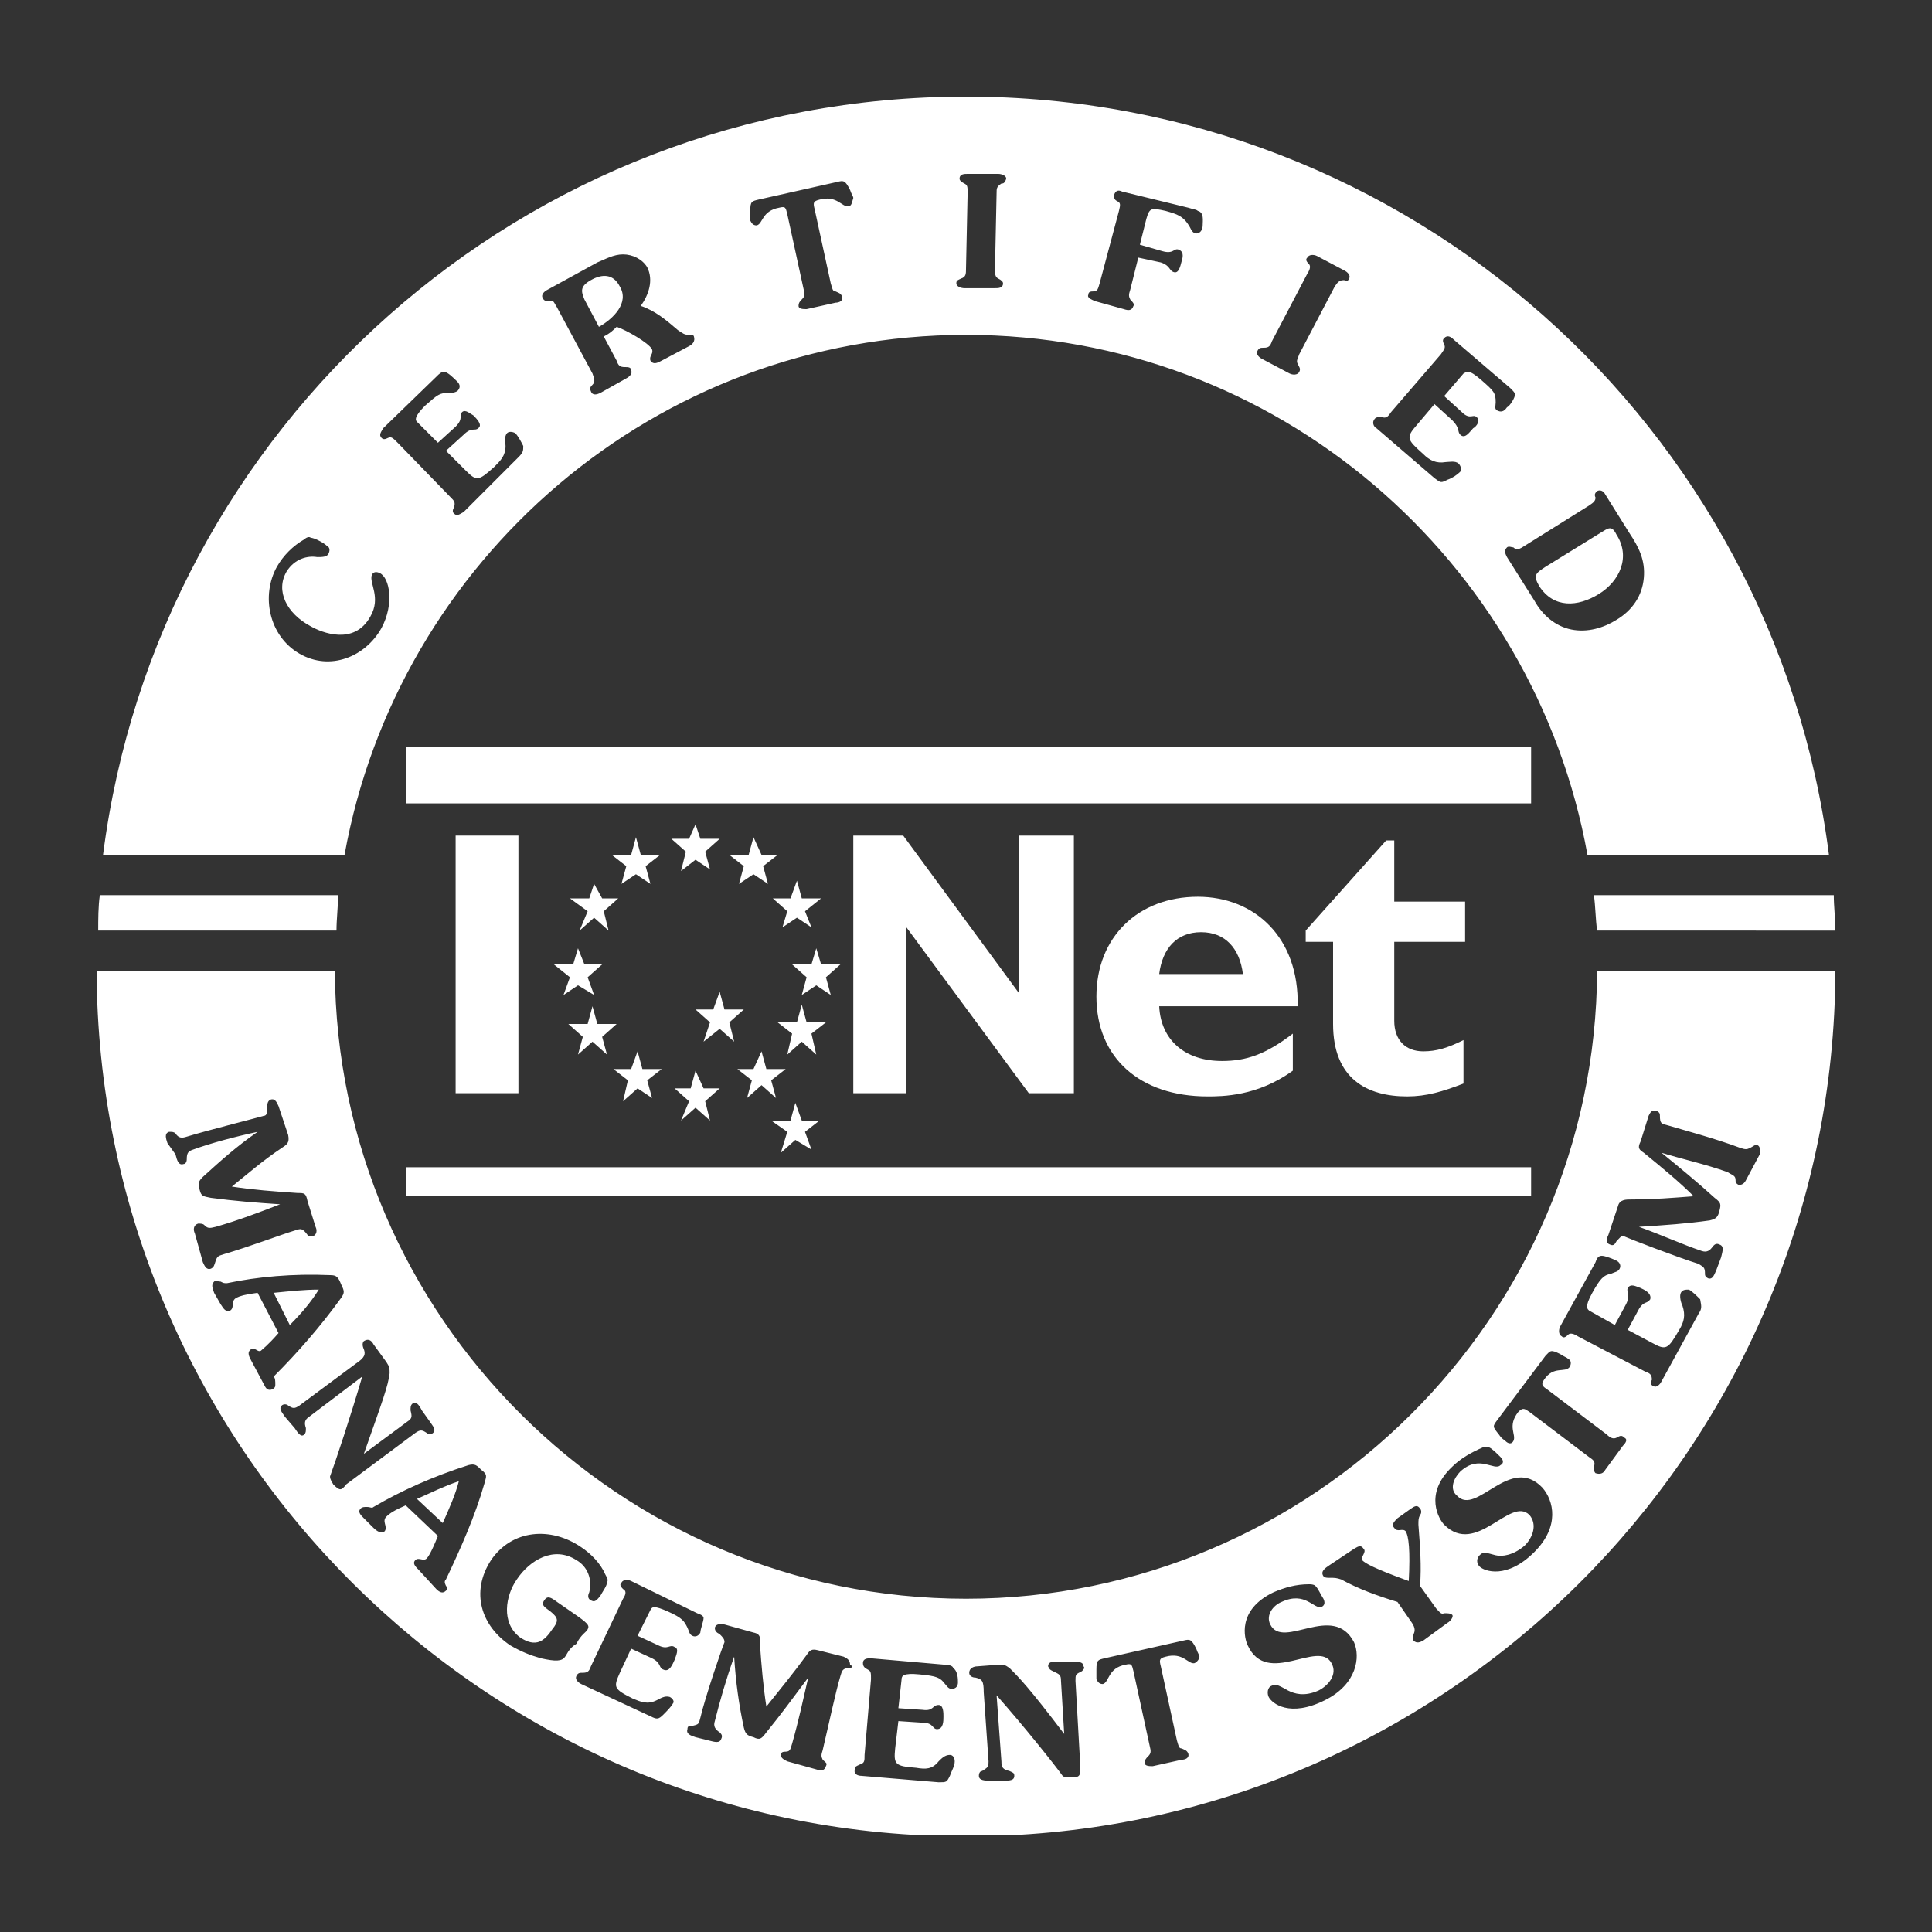 <?xml version="1.0" encoding="utf-8"?>
<!-- Generator: Adobe Illustrator 24.0.1, SVG Export Plug-In . SVG Version: 6.00 Build 0)  -->
<!DOCTYPE svg PUBLIC "-//W3C//DTD SVG 1.1//EN" "http://www.w3.org/Graphics/SVG/1.1/DTD/svg11.dtd">
<svg version="1.1" id="Capa_1" xmlns:x="http://ns.adobe.com/Extensibility/1.0/" xmlns:i="http://ns.adobe.com/AdobeIllustrator/10.0/" xmlns:graph="http://ns.adobe.com/Graphs/1.0/"
	 xmlns="http://www.w3.org/2000/svg" xmlns:xlink="http://www.w3.org/1999/xlink" x="0px" y="0px" viewBox="0 0 120 120"
	 style="enable-background:new 0 0 120 120;" xml:space="preserve">
<rect x="0" y="0" width="120" height="120" fill="#333333" stroke="none"/>
<style type="text/css">
	.st0{fill:#FFFFFF;}
	.st1{fill-rule:evenodd;clip-rule:evenodd;fill:#FFFFFF;}
</style>
<g>
	<path class="st0" d="M38.5,17.8c-0.4-0.8-1.1-0.8-1.8-0.4c-0.7,0.4-0.6,0.7-0.4,1.2l0.9,1.7C38.1,19.8,39.1,18.8,38.5,17.8z
		 M38.5,17.8c-0.4-0.8-1.1-0.8-1.8-0.4c-0.7,0.4-0.6,0.7-0.4,1.2l0.9,1.7C38.1,19.8,39.1,18.8,38.5,17.8z M38.5,17.8
		c-0.4-0.8-1.1-0.8-1.8-0.4c-0.7,0.4-0.6,0.7-0.4,1.2l0.9,1.7C38.1,19.8,39.1,18.8,38.5,17.8z M38.5,17.8c-0.4-0.8-1.1-0.8-1.8-0.4
		c-0.7,0.4-0.6,0.7-0.4,1.2l0.9,1.7C38.1,19.8,39.1,18.8,38.5,17.8z M38.5,17.8c-0.4-0.8-1.1-0.8-1.8-0.4c-0.7,0.4-0.6,0.7-0.4,1.2
		l0.9,1.7C38.1,19.8,39.1,18.8,38.5,17.8z M38.5,17.8c-0.4-0.8-1.1-0.8-1.8-0.4c-0.7,0.4-0.6,0.7-0.4,1.2l0.9,1.7
		C38.1,19.8,39.1,18.8,38.5,17.8z M60,6C32.5,6,9.8,26.5,6.4,53.1h15C24.7,34.8,40.7,20.8,60,20.8c19.3,0,35.3,14,38.6,32.3h15
		C110.2,26.5,87.5,6,60,6z M23.7,39c-1,1.8-3.2,2.7-5.1,1.6c-1.9-1.1-2.4-3.6-1.4-5.4c0.4-0.7,1-1.3,1.7-1.7
		c0.1-0.1,0.3-0.2,0.4-0.1c0.2,0,0.8,0.3,1,0.5c0.2,0.1,0.2,0.3,0.1,0.5c-0.1,0.2-0.4,0.2-0.7,0.2c-0.6-0.1-1.4,0.1-1.9,0.9
		c-0.7,1.2,0,2.6,1.5,3.4c0.7,0.4,2.7,1.2,3.7-0.6c0.7-1.2-0.1-2.1,0.1-2.6c0.1-0.2,0.3-0.2,0.5-0.1C24.2,35.9,24.5,37.5,23.7,39z
		 M32.2,28.4l-3.4,3.4c-0.2,0.1-0.4,0.3-0.6,0.1c-0.1-0.1-0.1-0.2,0-0.4c0.1-0.3,0-0.4-0.2-0.6l-3.3-3.4c-0.3-0.3-0.4-0.4-0.6-0.3
		c-0.2,0.1-0.3,0.1-0.4,0c-0.2-0.2,0-0.4,0.1-0.6l3.3-3.2c0.2-0.2,0.3-0.3,0.5-0.3c0.2,0,0.6,0.4,0.8,0.6c0.2,0.2,0.2,0.4,0,0.6
		c-0.2,0.1-0.3,0.1-0.5,0.1c-0.6,0-0.7,0.1-1.5,0.8c-0.7,0.7-0.6,0.9-0.5,1l1.3,1.3l1.1-1c0.5-0.5,0.2-0.7,0.4-0.9
		c0.2-0.2,0.5,0.1,0.7,0.2c0.2,0.2,0.6,0.6,0.3,0.8c-0.2,0.2-0.4-0.1-0.9,0.4l-1.1,1l1.2,1.2c0.7,0.7,0.8,0.7,1.8-0.2
		c0.4-0.4,0.7-0.7,0.7-1.3c0-0.2-0.1-0.6,0.1-0.8c0.1-0.1,0.3-0.1,0.5,0c0.2,0.2,0.4,0.6,0.5,0.8C32.5,28,32.5,28.1,32.2,28.4z
		 M42.8,21.5l-1.7,0.9c-0.2,0.1-0.5,0.3-0.7,0c-0.1-0.3,0.2-0.4,0.1-0.7c-0.2-0.4-1.6-1.2-2.2-1.4c-0.2,0.2-0.4,0.4-0.8,0.6l0.8,1.5
		c0.1,0.3,0.2,0.4,0.5,0.4c0.2,0,0.4,0,0.4,0.2c0.1,0.2-0.1,0.4-0.3,0.5l-1.6,0.9c-0.2,0.1-0.5,0.2-0.6-0.1c-0.1-0.2,0-0.3,0.1-0.4
		c0.2-0.2,0.1-0.4,0-0.7l-2.2-4.1c-0.2-0.3-0.2-0.5-0.5-0.4c-0.2,0-0.3,0-0.4-0.2c-0.1-0.2,0.1-0.4,0.3-0.5l3.1-1.7
		c0.5-0.2,1-0.5,1.6-0.5c0.6,0,1.2,0.3,1.5,0.8c0.4,0.8,0.1,1.7-0.4,2.4c0.9,0.3,1.6,0.9,2.3,1.5c0.3,0.2,0.4,0.3,0.7,0.3
		c0.1,0,0.3,0,0.3,0.1C43.2,21.2,43,21.4,42.8,21.5z M52.7,12.8c-0.4,0.1-0.7-0.7-1.8-0.4c-0.4,0.1-0.4,0.2-0.3,0.6l1,4.6
		c0.1,0.3,0.1,0.5,0.3,0.5c0.2,0.1,0.3,0.1,0.4,0.3c0.1,0.3-0.2,0.4-0.4,0.4l-1.8,0.4c-0.2,0-0.5,0-0.5-0.2c0-0.2,0.1-0.3,0.2-0.4
		c0.2-0.2,0.2-0.3,0.1-0.7l-1-4.6c-0.1-0.4-0.1-0.5-0.5-0.4c-1.1,0.2-1,1-1.4,1.1c-0.2,0-0.3-0.1-0.4-0.3c0-0.1,0-0.2,0-0.6
		c0-0.6,0.1-0.6,0.5-0.7l4.9-1.1c0.4-0.1,0.5-0.1,0.8,0.5c0.1,0.3,0.2,0.4,0.2,0.5C52.9,12.6,52.9,12.8,52.7,12.8z M62.2,11.4
		c-0.3,0.2-0.3,0.3-0.3,0.6l-0.1,4.7c0,0.3,0,0.5,0.2,0.6c0.2,0.1,0.3,0.2,0.3,0.3c0,0.3-0.3,0.3-0.5,0.3l-1.9,0
		c-0.2,0-0.5-0.1-0.5-0.3c0-0.2,0.1-0.2,0.3-0.3c0.3-0.1,0.3-0.3,0.3-0.6l0.1-4.7c0-0.4,0-0.5-0.2-0.6c-0.2-0.1-0.3-0.2-0.3-0.3
		c0-0.3,0.3-0.3,0.5-0.3l1.9,0c0.2,0,0.5,0.1,0.5,0.3C62.4,11.4,62.3,11.4,62.2,11.4z M74.7,14c0,0.2-0.1,0.5-0.4,0.5
		c-0.2,0-0.3-0.2-0.4-0.4c-0.4-0.7-0.8-0.8-1.5-1c-0.9-0.2-1-0.2-1.2,0.5l-0.4,1.6l1.4,0.4c0.7,0.2,0.7-0.2,1-0.1
		c0.3,0.1,0.3,0.4,0.2,0.7c-0.1,0.4-0.2,0.8-0.5,0.7c-0.3-0.1-0.2-0.4-0.8-0.6L70.7,16l-0.5,2c-0.1,0.3-0.1,0.4,0,0.6
		c0.1,0.1,0.3,0.3,0.2,0.4c-0.1,0.3-0.3,0.3-0.6,0.2l-1.8-0.5c-0.2-0.1-0.5-0.2-0.4-0.4c0-0.2,0.2-0.2,0.3-0.2
		c0.3,0,0.3-0.2,0.4-0.5l1.2-4.5c0.1-0.4,0.1-0.5-0.1-0.6c-0.2-0.1-0.2-0.2-0.2-0.4c0.1-0.3,0.3-0.3,0.5-0.2l4.1,1
		c0.3,0.1,0.5,0.1,0.6,0.2C74.8,13.2,74.7,13.7,74.7,14z M83.8,17.3c-0.1,0.2-0.2,0.2-0.3,0.1c-0.3,0-0.4,0.1-0.6,0.4L80.7,22
		c-0.1,0.3-0.2,0.4-0.1,0.6c0.1,0.2,0.2,0.3,0.1,0.5c-0.1,0.2-0.4,0.2-0.6,0.1l-1.7-0.9c-0.2-0.1-0.4-0.3-0.3-0.5
		c0.1-0.2,0.2-0.2,0.4-0.2c0.3,0,0.4-0.1,0.5-0.4l2.2-4.2c0.2-0.3,0.2-0.5,0.1-0.6c-0.2-0.2-0.2-0.3-0.1-0.4
		c0.1-0.2,0.4-0.2,0.6-0.1l1.7,0.9C83.7,16.9,83.9,17.1,83.8,17.3z M93,25.5c-0.2-0.1-0.1-0.3-0.1-0.5c0-0.6-0.1-0.7-0.9-1.4
		c-0.8-0.7-0.9-0.5-1.1-0.4l-1.2,1.4l1.1,1c0.5,0.5,0.7,0.1,0.9,0.3c0.3,0.2,0,0.6-0.2,0.7c-0.2,0.2-0.5,0.7-0.8,0.4
		c-0.2-0.2,0-0.4-0.5-0.9l-1.1-1l-1.1,1.3c-0.7,0.8-0.6,0.9,0.4,1.8c0.4,0.4,0.8,0.6,1.4,0.5c0.2,0,0.6-0.1,0.8,0.1
		c0.1,0.1,0.2,0.3,0.1,0.5c-0.2,0.2-0.5,0.4-0.8,0.5c-0.4,0.2-0.4,0.2-0.8-0.1l-3.6-3.1c-0.2-0.1-0.3-0.4-0.1-0.6
		c0.1-0.1,0.2-0.1,0.4-0.1c0.3,0.1,0.4,0,0.6-0.3l3.1-3.6c0.2-0.3,0.3-0.4,0.2-0.6c-0.1-0.2-0.1-0.3,0-0.4c0.2-0.2,0.4-0.1,0.6,0.1
		l3.5,3c0.2,0.2,0.3,0.3,0.3,0.4c0,0.2-0.3,0.7-0.5,0.8C93.4,25.6,93.2,25.6,93,25.5z M100.4,38.5c-0.8,0.5-1.8,0.8-2.8,0.6
		c-1-0.2-1.8-0.9-2.3-1.8l-1.7-2.7c-0.1-0.2-0.2-0.4,0-0.6c0.1-0.1,0.3,0,0.4,0c0.2,0.2,0.4,0.1,0.7-0.1l4-2.5
		c0.3-0.2,0.4-0.3,0.4-0.5c-0.1-0.2,0-0.3,0.1-0.4c0.2-0.1,0.4,0,0.5,0.2l1.5,2.4c0.6,0.9,1,1.7,0.9,2.8
		C102,37,101.4,37.9,100.4,38.5z M99.4,33.1L96,35.2c-0.6,0.4-0.8,0.5-0.4,1.2c0.9,1.4,2.4,1.3,3.7,0.5c1.3-0.8,2-2.3,1.1-3.7
		C100.1,32.6,99.9,32.8,99.4,33.1z M36.7,17.4c-0.7,0.4-0.6,0.7-0.4,1.2l0.9,1.7c0.8-0.5,1.8-1.4,1.3-2.4C38.1,17,37.4,17,36.7,17.4
		z M38.5,17.8c-0.4-0.8-1.1-0.8-1.8-0.4c-0.7,0.4-0.6,0.7-0.4,1.2l0.9,1.7C38.1,19.8,39.1,18.8,38.5,17.8z M38.5,17.8
		c-0.4-0.8-1.1-0.8-1.8-0.4c-0.7,0.4-0.6,0.7-0.4,1.2l0.9,1.7C38.1,19.8,39.1,18.8,38.5,17.8z M38.5,17.8c-0.4-0.8-1.1-0.8-1.8-0.4
		c-0.7,0.4-0.6,0.7-0.4,1.2l0.9,1.7C38.1,19.8,39.1,18.8,38.5,17.8z M38.5,17.8c-0.4-0.8-1.1-0.8-1.8-0.4c-0.7,0.4-0.6,0.7-0.4,1.2
		l0.9,1.7C38.1,19.8,39.1,18.8,38.5,17.8z M38.5,17.8c-0.4-0.8-1.1-0.8-1.8-0.4c-0.7,0.4-0.6,0.7-0.4,1.2l0.9,1.7
		C38.1,19.8,39.1,18.8,38.5,17.8z M38.5,17.8c-0.4-0.8-1.1-0.8-1.8-0.4c-0.7,0.4-0.6,0.7-0.4,1.2l0.9,1.7
		C38.1,19.8,39.1,18.8,38.5,17.8z"/>
	<path class="st0" d="M21,55.6H6.2c-0.1,0.7-0.1,1.5-0.1,2.2h14.8C20.9,57.1,21,56.3,21,55.6L21,55.6z"/>
	<path class="st0" d="M17,80.3l1,2c0.7-0.7,1.3-1.4,1.8-2.2C18.9,80.1,18.1,80.2,17,80.3z M17,80.3l1,2c0.7-0.7,1.3-1.4,1.8-2.2
		C18.9,80.1,18.1,80.2,17,80.3z M17,80.3l1,2c0.7-0.7,1.3-1.4,1.8-2.2C18.9,80.1,18.1,80.2,17,80.3z M25.9,93.1l1.6,1.5
		c0.4-0.9,0.8-1.8,1-2.6C27.6,92.3,26.8,92.7,25.9,93.1z M25.9,93.1l1.6,1.5c0.4-0.9,0.8-1.8,1-2.6C27.6,92.3,26.8,92.7,25.9,93.1z
		 M17,80.3l1,2c0.7-0.7,1.3-1.4,1.8-2.2C18.9,80.1,18.1,80.2,17,80.3z M17,80.3l1,2c0.7-0.7,1.3-1.4,1.8-2.2
		C18.9,80.1,18.1,80.2,17,80.3z M25.9,93.1l1.6,1.5c0.4-0.9,0.8-1.8,1-2.6C27.6,92.3,26.8,92.7,25.9,93.1z M25.9,93.1l1.6,1.5
		c0.4-0.9,0.8-1.8,1-2.6C27.6,92.3,26.8,92.7,25.9,93.1z M17,80.3l1,2c0.7-0.7,1.3-1.4,1.8-2.2C18.9,80.1,18.1,80.2,17,80.3z
		 M17,80.3l1,2c0.7-0.7,1.3-1.4,1.8-2.2C18.9,80.1,18.1,80.2,17,80.3z M25.9,93.1l1.6,1.5c0.4-0.9,0.8-1.8,1-2.6
		C27.6,92.3,26.8,92.7,25.9,93.1z M25.9,93.1l1.6,1.5c0.4-0.9,0.8-1.8,1-2.6C27.6,92.3,26.8,92.7,25.9,93.1z M17,80.3l1,2
		c0.7-0.7,1.3-1.4,1.8-2.2C18.9,80.1,18.1,80.2,17,80.3z M17,80.3l1,2c0.7-0.7,1.3-1.4,1.8-2.2C18.9,80.1,18.1,80.2,17,80.3z
		 M25.9,93.1l1.6,1.5c0.4-0.9,0.8-1.8,1-2.6C27.6,92.3,26.8,92.7,25.9,93.1z M25.9,93.1l1.6,1.5c0.4-0.9,0.8-1.8,1-2.6
		C27.6,92.3,26.8,92.7,25.9,93.1z M17,80.3l1,2c0.7-0.7,1.3-1.4,1.8-2.2C18.9,80.1,18.1,80.2,17,80.3z M17,80.3l1,2
		c0.7-0.7,1.3-1.4,1.8-2.2C18.9,80.1,18.1,80.2,17,80.3z M25.9,93.1l1.6,1.5c0.4-0.9,0.8-1.8,1-2.6C27.6,92.3,26.8,92.7,25.9,93.1z
		 M25.9,93.1l1.6,1.5c0.4-0.9,0.8-1.8,1-2.6C27.6,92.3,26.8,92.7,25.9,93.1z M17,80.3l1,2c0.7-0.7,1.3-1.4,1.8-2.2
		C18.9,80.1,18.1,80.2,17,80.3z M17,80.3l1,2c0.7-0.7,1.3-1.4,1.8-2.2C18.9,80.1,18.1,80.2,17,80.3z M25.9,93.1l1.6,1.5
		c0.4-0.9,0.8-1.8,1-2.6C27.6,92.3,26.8,92.7,25.9,93.1z M25.9,93.1l1.6,1.5c0.4-0.9,0.8-1.8,1-2.6C27.6,92.3,26.8,92.7,25.9,93.1z
		 M17,80.3l1,2c0.7-0.7,1.3-1.4,1.8-2.2C18.9,80.1,18.1,80.2,17,80.3z M99.2,60.3c-0.1,21.5-17.7,39-39.2,39
		c-21.5,0-39.1-17.5-39.2-39H6c0.1,28.8,22.9,52.4,51.4,53.7h5.2c28.5-1.3,51.3-24.9,51.4-53.7H99.2z M13.1,78.8
		c-0.3,0.1-0.4-0.2-0.5-0.4l-0.5-1.8c-0.1-0.2-0.1-0.5,0.2-0.6c0.2,0,0.3,0,0.4,0.1c0.2,0.2,0.3,0.2,0.7,0.1c1.4-0.4,2.7-0.9,4-1.4
		c-1.5-0.1-2.8-0.2-4.3-0.4c-0.5-0.1-0.6-0.1-0.7-0.5c-0.1-0.4-0.1-0.5,0.2-0.8c1.1-1,2.1-1.9,3.4-2.8c-1.4,0.3-2.9,0.7-4,1.1
		c-0.3,0.1-0.4,0.2-0.4,0.6c0,0.2-0.1,0.3-0.2,0.3c-0.3,0.1-0.4-0.2-0.5-0.6L10.4,71c-0.1-0.3-0.2-0.6,0.1-0.7c0.2,0,0.3,0,0.4,0.1
		c0.2,0.3,0.4,0.3,0.7,0.2c1.3-0.4,4.5-1.2,4.8-1.3c0.2,0,0.2-0.3,0.2-0.5c0-0.2,0-0.4,0.2-0.5c0.3-0.1,0.4,0.2,0.5,0.4l0.6,1.8
		c0.1,0.5-0.1,0.6-0.4,0.8c-1.2,0.8-2.1,1.6-3.1,2.4c1.3,0.2,2.6,0.3,4.1,0.4c0.4,0,0.5,0,0.6,0.5l0.5,1.6c0.1,0.2,0.1,0.5-0.2,0.6
		c-0.2,0-0.3,0-0.3-0.1c-0.3-0.4-0.4-0.4-0.7-0.3c-1,0.3-2.8,1-4.5,1.5c-0.3,0.1-0.4,0.1-0.5,0.4C13.3,78.6,13.3,78.7,13.1,78.8z
		 M17.1,86c0,0.1,0,0.2-0.2,0.3c-0.3,0.1-0.4-0.1-0.5-0.3l-0.8-1.5c-0.1-0.2-0.3-0.5,0-0.7c0.3-0.1,0.4,0.2,0.6,0.1
		c0.1-0.1,0.4-0.3,1.1-1.1l-1.3-2.5c-0.8,0.1-1.1,0.2-1.3,0.3c-0.4,0.2-0.1,0.6-0.4,0.8c-0.3,0.1-0.4-0.1-0.6-0.4l-0.4-0.7
		c-0.1-0.3-0.2-0.5,0-0.7c0.1-0.1,0.2,0,0.4,0c0.2,0.1,0.2,0.1,0.4,0.1c1.9-0.4,4.1-0.6,6.4-0.5c0.4,0,0.5,0.1,0.7,0.6
		c0.2,0.4,0.2,0.5,0,0.8c-1.3,1.8-2.7,3.4-4.2,4.9C17.1,85.6,17.1,85.8,17.1,86z M20.7,92.2c-0.1-0.2-0.2-0.3-0.2-0.5
		c0.3-0.8,1.3-3.8,2-6.2l-3.3,2.5c-0.3,0.2-0.3,0.4-0.2,0.7c0,0.2,0,0.3-0.1,0.4c-0.2,0.2-0.4-0.1-0.6-0.4L17.7,88
		c-0.2-0.3-0.4-0.5-0.2-0.7c0.1-0.1,0.3-0.1,0.4,0c0.3,0.2,0.4,0.2,0.7,0l3.5-2.6c0.6-0.4,0.6-0.6,0.5-0.9c-0.1-0.2-0.1-0.4,0-0.5
		c0.3-0.2,0.5,0,0.6,0.2l0.8,1.1c0.2,0.3,0.2,0.4,0.2,0.7c-0.1,0.8-0.4,1.6-1.6,5l2.7-2c0.3-0.2,0.3-0.3,0.2-0.7
		c0-0.2,0-0.3,0.1-0.4c0.2-0.2,0.4,0,0.6,0.4l0.5,0.7c0.2,0.3,0.4,0.5,0.2,0.7c-0.1,0.1-0.3,0.1-0.4,0c-0.3-0.2-0.4-0.2-0.7,0
		l-4.3,3.2C21.2,92.6,21.1,92.6,20.7,92.2z M27.7,98.8c-0.2,0.2-0.4,0.1-0.6-0.1L26,97.5c-0.2-0.2-0.4-0.4-0.2-0.6
		c0.2-0.2,0.5,0.1,0.7-0.1c0.1-0.1,0.3-0.4,0.7-1.4l-2-1.9c-0.7,0.3-1,0.5-1.2,0.7c-0.3,0.3,0.1,0.6-0.1,0.9c-0.2,0.2-0.5,0-0.7-0.2
		l-0.6-0.6c-0.2-0.2-0.4-0.4-0.2-0.6c0.1-0.1,0.2-0.1,0.4-0.1c0.2,0,0.3,0.1,0.4,0c1.7-1,3.7-1.9,5.9-2.6c0.4-0.1,0.5,0,0.8,0.3
		c0.4,0.3,0.3,0.4,0.2,0.8c-0.6,2.1-1.5,4.1-2.4,6c-0.1,0.1-0.1,0.2,0,0.4C27.8,98.6,27.8,98.7,27.7,98.8z M35.1,102.9
		c-0.2,0.3-0.6,0.3-1.5,0.1c-0.7-0.2-1.2-0.4-1.9-0.8c-1.8-1.2-2.5-3.3-1.2-5.3c1.3-1.9,3.7-2.1,5.6-0.8c0.6,0.4,1.2,1,1.5,1.7
		c0.1,0.2,0.2,0.3,0.1,0.5c0,0.2-0.3,0.6-0.4,0.8c-0.3,0.4-0.4,0.4-0.6,0.3c-0.2-0.1-0.2-0.3-0.1-0.5c0.2-0.8-0.1-1.6-0.8-2
		c-1.4-0.9-2.9,0-3.7,1.2c-0.7,1-1,2.7,0.2,3.6c0.3,0.2,0.7,0.4,1.1,0.3c0.4-0.1,0.7-0.5,0.9-0.8c0.4-0.5,0.4-0.7-0.1-1.1
		c-0.4-0.3-0.6-0.4-0.4-0.7c0.2-0.3,0.4-0.2,0.8,0.1l1.3,0.9c0.7,0.5,0.7,0.6,0.6,0.8c-0.1,0.2-0.4,0.3-0.7,0.9
		C35.3,102.4,35.2,102.8,35.1,102.9z M41.5,100.1c-0.9-0.4-1-0.3-1.1-0.1l-0.8,1.6l1.3,0.6c0.6,0.3,0.7-0.1,1,0.1
		c0.3,0.1,0.1,0.5,0,0.8c-0.1,0.2-0.3,0.8-0.7,0.6c-0.3-0.1-0.1-0.4-0.7-0.7l-1.3-0.6l-0.7,1.5c-0.4,0.9-0.4,1,0.8,1.6
		c0.5,0.2,0.9,0.4,1.5,0.1c0.2-0.1,0.5-0.3,0.8-0.2c0.2,0.1,0.3,0.3,0.2,0.4c-0.1,0.2-0.4,0.5-0.6,0.7c-0.3,0.3-0.4,0.3-0.8,0.1
		l-4.3-2c-0.2-0.1-0.4-0.3-0.3-0.5c0.1-0.2,0.2-0.2,0.4-0.2c0.3,0,0.4-0.1,0.5-0.4l2-4.2c0.2-0.3,0.2-0.5,0-0.6
		c-0.2-0.2-0.2-0.3-0.1-0.4c0.1-0.2,0.4-0.2,0.6-0.1l4.1,2c0.3,0.1,0.4,0.2,0.4,0.3c0,0.2-0.2,0.7-0.2,0.9c-0.1,0.2-0.3,0.3-0.5,0.2
		c-0.2-0.1-0.2-0.3-0.3-0.5C42.5,100.7,42.4,100.5,41.5,100.1z M52.8,103.6c-0.5,0-0.5,0.2-0.6,0.5c-0.3,1-0.7,2.9-1.1,4.6
		c-0.1,0.3-0.1,0.4,0,0.6c0.2,0.2,0.3,0.2,0.2,0.4c-0.1,0.3-0.3,0.3-0.6,0.2l-1.8-0.5c-0.2-0.1-0.4-0.2-0.4-0.4
		c0-0.2,0.2-0.2,0.3-0.2c0.3,0,0.3-0.2,0.4-0.5c0.4-1.4,0.7-2.8,1-4.1c-0.9,1.2-1.7,2.3-2.6,3.4c-0.3,0.4-0.4,0.5-0.8,0.3
		c-0.4-0.1-0.5-0.2-0.6-0.6c-0.3-1.4-0.5-2.8-0.6-4.4c-0.5,1.4-0.9,2.8-1.2,4c-0.1,0.3,0,0.5,0.3,0.7c0.1,0.1,0.2,0.2,0.1,0.4
		c-0.1,0.3-0.4,0.2-0.8,0.1l-0.8-0.2c-0.3-0.1-0.6-0.2-0.5-0.5c0-0.2,0.1-0.2,0.3-0.2c0.4-0.1,0.4-0.1,0.5-0.5
		c0.3-1.3,1.4-4.5,1.5-4.7c0-0.2-0.1-0.3-0.3-0.5c-0.2-0.1-0.3-0.2-0.3-0.4c0.1-0.3,0.4-0.2,0.6-0.2l1.8,0.5
		c0.5,0.1,0.4,0.4,0.4,0.7c0.1,1.4,0.2,2.6,0.4,3.9c0.8-1,1.7-2.1,2.5-3.2c0.2-0.3,0.3-0.4,0.7-0.3l1.6,0.4c0.2,0.1,0.4,0.2,0.4,0.5
		C53,103.5,52.9,103.6,52.8,103.6z M59.5,104.5c0,0.2-0.1,0.4-0.4,0.4c-0.2,0-0.3-0.2-0.4-0.3c-0.3-0.4-0.5-0.5-1.6-0.6
		c-1-0.1-1.1,0.1-1.1,0.3l-0.2,1.8l1.5,0.1c0.7,0.1,0.6-0.3,1-0.3c0.3,0,0.3,0.5,0.3,0.7c0,0.3,0,0.8-0.4,0.8
		c-0.3,0-0.2-0.4-0.9-0.4l-1.5-0.1l-0.2,1.7c-0.1,1,0,1.1,1.3,1.2c0.6,0.1,1,0.1,1.4-0.4c0.2-0.2,0.4-0.4,0.7-0.4
		c0.2,0,0.3,0.2,0.3,0.4c0,0.3-0.2,0.6-0.3,0.9c-0.2,0.4-0.2,0.4-0.7,0.4l-4.8-0.4c-0.2,0-0.5-0.1-0.4-0.4c0-0.2,0.1-0.2,0.3-0.3
		c0.3-0.1,0.3-0.2,0.3-0.6l0.4-4.7c0-0.4,0-0.5-0.2-0.6c-0.2-0.1-0.3-0.2-0.3-0.4c0-0.3,0.3-0.3,0.5-0.3l4.6,0.4
		c0.3,0,0.5,0.1,0.5,0.2C59.5,103.8,59.5,104.3,59.5,104.5z M67.2,103.8c-0.4,0.2-0.4,0.2-0.4,0.6l0.3,5.3c0,0.6,0,0.7-0.6,0.7
		c-0.2,0-0.4,0-0.5-0.1c-0.5-0.7-2.5-3.2-4.1-5l0.3,4.1c0,0.4,0.1,0.5,0.5,0.6c0.2,0.1,0.3,0.1,0.3,0.3c0,0.3-0.3,0.3-0.7,0.3
		l-0.8,0c-0.3,0-0.7,0-0.7-0.3c0-0.2,0.1-0.3,0.2-0.3c0.3-0.2,0.4-0.2,0.4-0.6l-0.3-4.3c0-0.7-0.1-0.8-0.5-0.9
		c-0.2,0-0.4-0.1-0.4-0.3c0-0.3,0.3-0.4,0.5-0.4l1.3-0.1c0.4,0,0.4,0,0.7,0.2c0.6,0.6,1.2,1.2,3.4,4.1l-0.2-3.3
		c0-0.4-0.1-0.4-0.5-0.6c-0.2-0.1-0.2-0.1-0.3-0.3c0-0.3,0.3-0.3,0.6-0.3l0.9,0c0.3,0,0.7,0,0.7,0.3
		C67.4,103.6,67.3,103.7,67.2,103.8z M74.2,103.3c-0.4,0.1-0.7-0.7-1.8-0.4c-0.4,0.1-0.4,0.2-0.3,0.6l1,4.6c0.1,0.3,0.1,0.5,0.3,0.5
		c0.2,0.1,0.3,0.1,0.4,0.3c0.1,0.3-0.2,0.4-0.4,0.4l-1.8,0.4c-0.2,0-0.5,0-0.5-0.2c0-0.2,0.1-0.3,0.2-0.4c0.2-0.2,0.2-0.3,0.1-0.7
		l-1-4.6c-0.1-0.4-0.1-0.5-0.5-0.4c-1.1,0.2-1,1.1-1.4,1.2c-0.2,0-0.3-0.1-0.4-0.3c0-0.1,0-0.2,0-0.6c0-0.6,0.1-0.6,0.5-0.7l4.9-1.1
		c0.4-0.1,0.5-0.1,0.8,0.5c0.1,0.3,0.2,0.4,0.2,0.5C74.5,103,74.4,103.2,74.2,103.3z M82.3,105.6c-2.2,1.1-3.3,0.2-3.5-0.2
		c-0.1-0.2-0.1-0.6,0.2-0.7c0.2-0.1,0.3-0.1,1,0.3c0.4,0.2,1,0.4,1.9,0c0.6-0.3,1.2-1,0.8-1.7c-0.8-1.5-4,1.5-5.2-1.1
		c-0.2-0.4-0.7-2.2,1.6-3.3c0.7-0.3,1.4-0.5,2.2-0.5c0.1,0,0.3,0,0.4,0.1c0.2,0.2,0.3,0.5,0.5,0.8c0.1,0.2,0.1,0.4-0.1,0.5
		c-0.5,0.2-1-1-2.5-0.3c-0.5,0.2-1,0.8-0.7,1.4c0.8,1.6,3.9-1.4,5.2,1.1C84.5,102.9,84.3,104.6,82.3,105.6z M89.9,100.8l-1.5,1.1
		c-0.2,0.1-0.4,0.2-0.6,0c-0.1-0.1,0-0.3,0-0.4c0.1-0.2,0.1-0.4-0.1-0.7l-0.9-1.3c-1.3-0.4-2.4-0.8-3.5-1.4C83,98,82.9,98,82.6,98
		c-0.2,0-0.3,0-0.4-0.1c-0.2-0.3,0.1-0.5,0.4-0.7l1.5-1c0.2-0.1,0.4-0.3,0.6,0c0.2,0.2-0.2,0.5-0.1,0.7c0.2,0.2,0.7,0.5,2.9,1.3
		c0.1-1.9,0-2.8-0.2-3.1c-0.2-0.2-0.5,0.1-0.7-0.2c-0.2-0.2,0-0.4,0.2-0.6l0.7-0.5c0.3-0.2,0.5-0.4,0.7-0.1c0.1,0.1,0.1,0.3,0,0.4
		c-0.1,0.2-0.1,0.3-0.1,0.6c0.1,1.3,0.2,2.6,0.1,3.8l1,1.4c0.2,0.2,0.3,0.4,0.5,0.3c0.2,0,0.4,0,0.5,0.1
		C90.3,100.4,90.1,100.7,89.9,100.8z M95.3,96.4c-1.7,1.7-3.1,1.2-3.4,0.9c-0.2-0.2-0.2-0.5,0-0.7c0.2-0.2,0.3-0.2,1,0
		c0.4,0.1,1.1,0,1.8-0.6c0.5-0.5,0.8-1.3,0.3-1.9c-1.2-1.2-3.3,2.6-5.3,0.6c-0.3-0.3-1.3-1.9,0.5-3.6c0.5-0.5,1.2-0.9,1.9-1.2
		c0.1,0,0.3,0,0.4,0c0.2,0.1,0.5,0.4,0.7,0.6c0.2,0.2,0.2,0.4,0,0.5c-0.4,0.4-1.3-0.7-2.5,0.4c-0.4,0.4-0.7,1.1-0.2,1.5
		c1.2,1.3,3.3-2.6,5.3-0.5C96.5,93.2,96.9,94.8,95.3,96.4z M100.8,89.8l-1.1,1.5c-0.1,0.2-0.3,0.3-0.6,0.2c-0.1-0.1-0.1-0.2-0.1-0.4
		c0.1-0.3,0-0.4-0.3-0.6L95,87.7c-0.3-0.2-0.4-0.3-0.7,0c-0.7,0.9-0.1,1.4-0.3,1.8c-0.1,0.2-0.3,0.2-0.5,0c-0.1-0.1-0.2-0.1-0.4-0.4
		c-0.4-0.5-0.4-0.5-0.1-0.9l3-4c0.3-0.3,0.3-0.4,0.9-0.1c0.3,0.2,0.4,0.2,0.5,0.3c0.2,0.1,0.2,0.3,0.1,0.5c-0.3,0.4-1-0.1-1.6,0.8
		c-0.2,0.3-0.1,0.4,0.2,0.6l3.7,2.8c0.2,0.2,0.4,0.3,0.6,0.2c0.2-0.1,0.3-0.2,0.5,0C101.1,89.4,101,89.6,100.8,89.8z M105.5,81.6
		l-2.3,4.2c-0.1,0.2-0.3,0.4-0.5,0.3c-0.2-0.1-0.2-0.2-0.1-0.4c0-0.3-0.1-0.4-0.4-0.5L98,83c-0.3-0.2-0.5-0.2-0.6-0.1
		c-0.2,0.2-0.3,0.2-0.4,0.1c-0.2-0.1-0.2-0.4-0.1-0.6l2.2-4c0.1-0.3,0.2-0.4,0.4-0.4c0.2,0,0.7,0.2,0.9,0.3c0.2,0.1,0.3,0.3,0.2,0.5
		c-0.1,0.2-0.3,0.2-0.5,0.3c-0.5,0.1-0.7,0.3-1.2,1.2c-0.5,0.9-0.3,1-0.2,1.1l1.6,0.9l0.7-1.3c0.3-0.6,0-0.7,0.1-1
		c0.2-0.3,0.5-0.1,0.8,0c0.2,0.1,0.7,0.3,0.6,0.7c-0.2,0.3-0.4,0.1-0.7,0.6l-0.7,1.3l1.5,0.8c0.9,0.5,1,0.4,1.7-0.8
		c0.3-0.5,0.4-0.9,0.2-1.5c-0.1-0.2-0.2-0.6-0.1-0.8c0.1-0.2,0.3-0.2,0.5-0.2c0.2,0.1,0.5,0.4,0.7,0.6
		C105.7,81.2,105.7,81.3,105.5,81.6z M108.5,73.2c-0.1,0.2-0.2,0.4-0.5,0.4c-0.2-0.1-0.2-0.2-0.2-0.3c0-0.3-0.2-0.3-0.5-0.5
		c-1.4-0.5-2.8-0.8-4.1-1.2c1.1,0.9,2.2,1.8,3.3,2.8c0.4,0.3,0.4,0.4,0.3,0.8c-0.1,0.4-0.2,0.5-0.6,0.6c-1.4,0.2-2.8,0.3-4.4,0.4
		c1.4,0.5,2.7,1.1,3.9,1.5c0.3,0.1,0.5,0,0.7-0.3c0.1-0.1,0.2-0.2,0.4-0.1c0.3,0.1,0.2,0.4,0.1,0.8l-0.3,0.8
		c-0.1,0.2-0.2,0.6-0.5,0.5c-0.2-0.1-0.2-0.2-0.2-0.3c0-0.4-0.1-0.4-0.4-0.6c-1.3-0.4-4.4-1.6-4.6-1.7c-0.2-0.1-0.3,0.1-0.5,0.3
		c-0.1,0.2-0.2,0.3-0.4,0.2c-0.3-0.1-0.2-0.4-0.1-0.6l0.6-1.8c0.1-0.4,0.5-0.4,0.8-0.4c1.4,0,2.6-0.1,3.9-0.2
		c-0.9-0.9-2-1.8-3.1-2.7c-0.3-0.2-0.4-0.3-0.2-0.7l0.5-1.6c0.1-0.2,0.2-0.4,0.5-0.3c0.2,0.1,0.2,0.2,0.2,0.3c0,0.5,0.1,0.5,0.5,0.6
		c1,0.3,2.9,0.8,4.5,1.4c0.3,0.1,0.4,0.1,0.6,0s0.3-0.2,0.4-0.2c0.3,0.1,0.2,0.4,0.2,0.6L108.5,73.2z M25.9,93.1l1.6,1.5
		c0.4-0.9,0.8-1.8,1-2.6C27.6,92.3,26.8,92.7,25.9,93.1z M18,82.3c0.7-0.7,1.3-1.4,1.8-2.2c-0.9,0-1.8,0.1-2.8,0.2L18,82.3z
		 M17,80.3l1,2c0.7-0.7,1.3-1.4,1.8-2.2C18.9,80.1,18.1,80.2,17,80.3z M25.9,93.1l1.6,1.5c0.4-0.9,0.8-1.8,1-2.6
		C27.6,92.3,26.8,92.7,25.9,93.1z M25.9,93.1l1.6,1.5c0.4-0.9,0.8-1.8,1-2.6C27.6,92.3,26.8,92.7,25.9,93.1z M17,80.3l1,2
		c0.7-0.7,1.3-1.4,1.8-2.2C18.9,80.1,18.1,80.2,17,80.3z M17,80.3l1,2c0.7-0.7,1.3-1.4,1.8-2.2C18.9,80.1,18.1,80.2,17,80.3z
		 M25.9,93.1l1.6,1.5c0.4-0.9,0.8-1.8,1-2.6C27.6,92.3,26.8,92.7,25.9,93.1z M25.9,93.1l1.6,1.5c0.4-0.9,0.8-1.8,1-2.6
		C27.6,92.3,26.8,92.7,25.9,93.1z M17,80.3l1,2c0.7-0.7,1.3-1.4,1.8-2.2C18.9,80.1,18.1,80.2,17,80.3z M17,80.3l1,2
		c0.7-0.7,1.3-1.4,1.8-2.2C18.9,80.1,18.1,80.2,17,80.3z M25.9,93.1l1.6,1.5c0.4-0.9,0.8-1.8,1-2.6C27.6,92.3,26.8,92.7,25.9,93.1z
		 M25.9,93.1l1.6,1.5c0.4-0.9,0.8-1.8,1-2.6C27.6,92.3,26.8,92.7,25.9,93.1z M17,80.3l1,2c0.7-0.7,1.3-1.4,1.8-2.2
		C18.9,80.1,18.1,80.2,17,80.3z M17,80.3l1,2c0.7-0.7,1.3-1.4,1.8-2.2C18.9,80.1,18.1,80.2,17,80.3z M25.9,93.1l1.6,1.5
		c0.4-0.9,0.8-1.8,1-2.6C27.6,92.3,26.8,92.7,25.9,93.1z M25.9,93.1l1.6,1.5c0.4-0.9,0.8-1.8,1-2.6C27.6,92.3,26.8,92.7,25.9,93.1z
		 M17,80.3l1,2c0.7-0.7,1.3-1.4,1.8-2.2C18.9,80.1,18.1,80.2,17,80.3z M17,80.3l1,2c0.7-0.7,1.3-1.4,1.8-2.2
		C18.9,80.1,18.1,80.2,17,80.3z M25.9,93.1l1.6,1.5c0.4-0.9,0.8-1.8,1-2.6C27.6,92.3,26.8,92.7,25.9,93.1z M25.9,93.1l1.6,1.5
		c0.4-0.9,0.8-1.8,1-2.6C27.6,92.3,26.8,92.7,25.9,93.1z M17,80.3l1,2c0.7-0.7,1.3-1.4,1.8-2.2C18.9,80.1,18.1,80.2,17,80.3z
		 M17,80.3l1,2c0.7-0.7,1.3-1.4,1.8-2.2C18.9,80.1,18.1,80.2,17,80.3z M25.9,93.1l1.6,1.5c0.4-0.9,0.8-1.8,1-2.6
		C27.6,92.3,26.8,92.7,25.9,93.1z M25.9,93.1l1.6,1.5c0.4-0.9,0.8-1.8,1-2.6C27.6,92.3,26.8,92.7,25.9,93.1z M17,80.3l1,2
		c0.7-0.7,1.3-1.4,1.8-2.2C18.9,80.1,18.1,80.2,17,80.3z M17,80.3l1,2c0.7-0.7,1.3-1.4,1.8-2.2C18.9,80.1,18.1,80.2,17,80.3z
		 M17,80.3l1,2c0.7-0.7,1.3-1.4,1.8-2.2C18.9,80.1,18.1,80.2,17,80.3z"/>
	<path class="st0" d="M99,55.6c0.1,0.7,0.1,1.5,0.2,2.2H114c0-0.7-0.1-1.5-0.1-2.2H99L99,55.6z"/>
	<polygon class="st1" points="36,57.8 36.5,56.6 35.4,55.8 36.6,55.8 36.9,54.9 37.4,55.8 38.4,55.8 37.5,56.6 37.8,57.8 36.9,57 
		36,57.8 	"/>
	<polygon class="st1" points="35,61.8 35.4,60.7 34.4,59.9 35.6,59.9 35.9,58.9 36.3,59.9 37.4,59.9 36.5,60.7 36.9,61.8 35.9,61.2 
		35,61.8 	"/>
	<polygon class="st1" points="35.9,65.5 36.2,64.4 35.3,63.6 36.5,63.6 36.8,62.5 37.1,63.6 38.3,63.6 37.4,64.4 37.7,65.5 
		36.8,64.7 35.9,65.5 	"/>
	<polygon class="st1" points="38.7,68.4 39,67.1 38.1,66.4 39.2,66.4 39.6,65.3 39.9,66.4 41.1,66.4 40.2,67.1 40.5,68.2 39.6,67.6 
		38.7,68.4 	"/>
	<polygon class="st1" points="42.3,69.6 42.8,68.4 41.9,67.6 42.9,67.6 43.2,66.5 43.7,67.6 44.7,67.6 43.8,68.4 44.1,69.6 
		43.2,68.8 42.3,69.6 	"/>
	<polygon class="st1" points="46.4,68.2 46.7,67.1 45.8,66.4 46.8,66.4 47.3,65.3 47.6,66.4 48.8,66.4 47.9,67.1 48.2,68.2 
		47.3,67.4 46.4,68.2 	"/>
	<polygon class="st1" points="48.9,65.5 49.2,64.2 48.3,63.5 49.5,63.5 49.8,62.4 50.1,63.5 51.3,63.5 50.4,64.2 50.7,65.5 
		49.8,64.7 48.9,65.5 	"/>
	<polygon class="st1" points="49.8,61.8 50.1,60.7 49.2,59.9 50.4,59.9 50.7,58.9 51,59.9 52.2,59.9 51.3,60.7 51.6,61.8 50.7,61.2 
		49.8,61.8 	"/>
	<polygon class="st1" points="48.6,57.6 48.9,56.6 48,55.8 49.1,55.8 49.5,54.7 49.8,55.8 51,55.8 50,56.6 50.4,57.6 49.5,57 
		48.6,57.6 	"/>
	<polygon class="st1" points="45.9,54.9 46.2,53.8 45.3,53.1 46.5,53.1 46.8,52 47.3,53.1 48.3,53.1 47.4,53.8 47.7,54.9 46.8,54.3 
		45.9,54.9 	"/>
	<polygon class="st1" points="42.3,54.1 42.6,52.9 41.7,52.1 42.8,52.1 43.2,51.2 43.5,52.1 44.7,52.1 43.8,52.9 44.1,54 43.2,53.4 
		42.3,54.1 	"/>
	<polygon class="st1" points="38.6,54.9 38.9,53.8 38,53.1 39.2,53.1 39.5,52 39.8,53.1 41,53.1 40.1,53.8 40.4,54.9 39.5,54.3 
		38.6,54.9 	"/>
	<polygon class="st1" points="43.7,64.7 44.1,63.5 43.2,62.7 44.3,62.7 44.7,61.6 45,62.7 46.2,62.7 45.3,63.5 45.6,64.7 44.7,63.9 
		43.7,64.7 	"/>
	<polygon class="st1" points="48.5,71.6 48.9,70.3 47.9,69.6 49.1,69.6 49.4,68.5 49.8,69.6 50.9,69.6 50,70.3 50.4,71.4 49.4,70.8 
		48.5,71.6 	"/>
	<polygon class="st0" points="32.2,67.9 28.3,67.9 28.3,51.9 32.2,51.9 32.2,67.9 	"/>
	<polygon class="st0" points="66.7,67.9 63.9,67.9 56.3,57.6 56.3,67.9 53,67.9 53,51.9 56.1,51.9 63.3,61.7 63.3,51.9 66.7,51.9 
		66.7,67.9 	"/>
	<path class="st0" d="M77.2,60.5c-0.2-1.6-1.1-2.6-2.6-2.6c-1.5,0-2.4,1-2.6,2.6H77.2L77.2,60.5L77.2,60.5z M80.3,66.5
		c-2.2,1.6-4.4,1.6-5.3,1.6c-4.2,0-6.9-2.4-6.9-6.2c0-3.7,2.6-6.2,6.3-6.2c3.5,0,6.3,2.5,6.2,6.8H72c0.1,2.1,1.6,3.4,3.9,3.4
		c1.5,0,2.7-0.4,4.4-1.7V66.5L80.3,66.5z"/>
	<path class="st0" d="M91,58.5h-4.4v4.9c0,1.2,0.7,1.9,1.8,1.9c0.8,0,1.5-0.2,2.5-0.7v2.7c-1.3,0.5-2.3,0.8-3.5,0.8
		c-2.5,0-4.6-1.1-4.6-4.5v-5.1h-1.7v-0.7l5-5.6h0.5v3.8H91V58.5L91,58.5z"/>
	<polygon class="st1" points="95.1,49.9 25.2,49.9 25.2,46.4 95.1,46.4 95.1,49.9 	"/>
	<polygon class="st1" points="95.1,74.3 25.2,74.3 25.2,72.5 95.1,72.5 95.1,74.3 	"/>
</g>
</svg>

